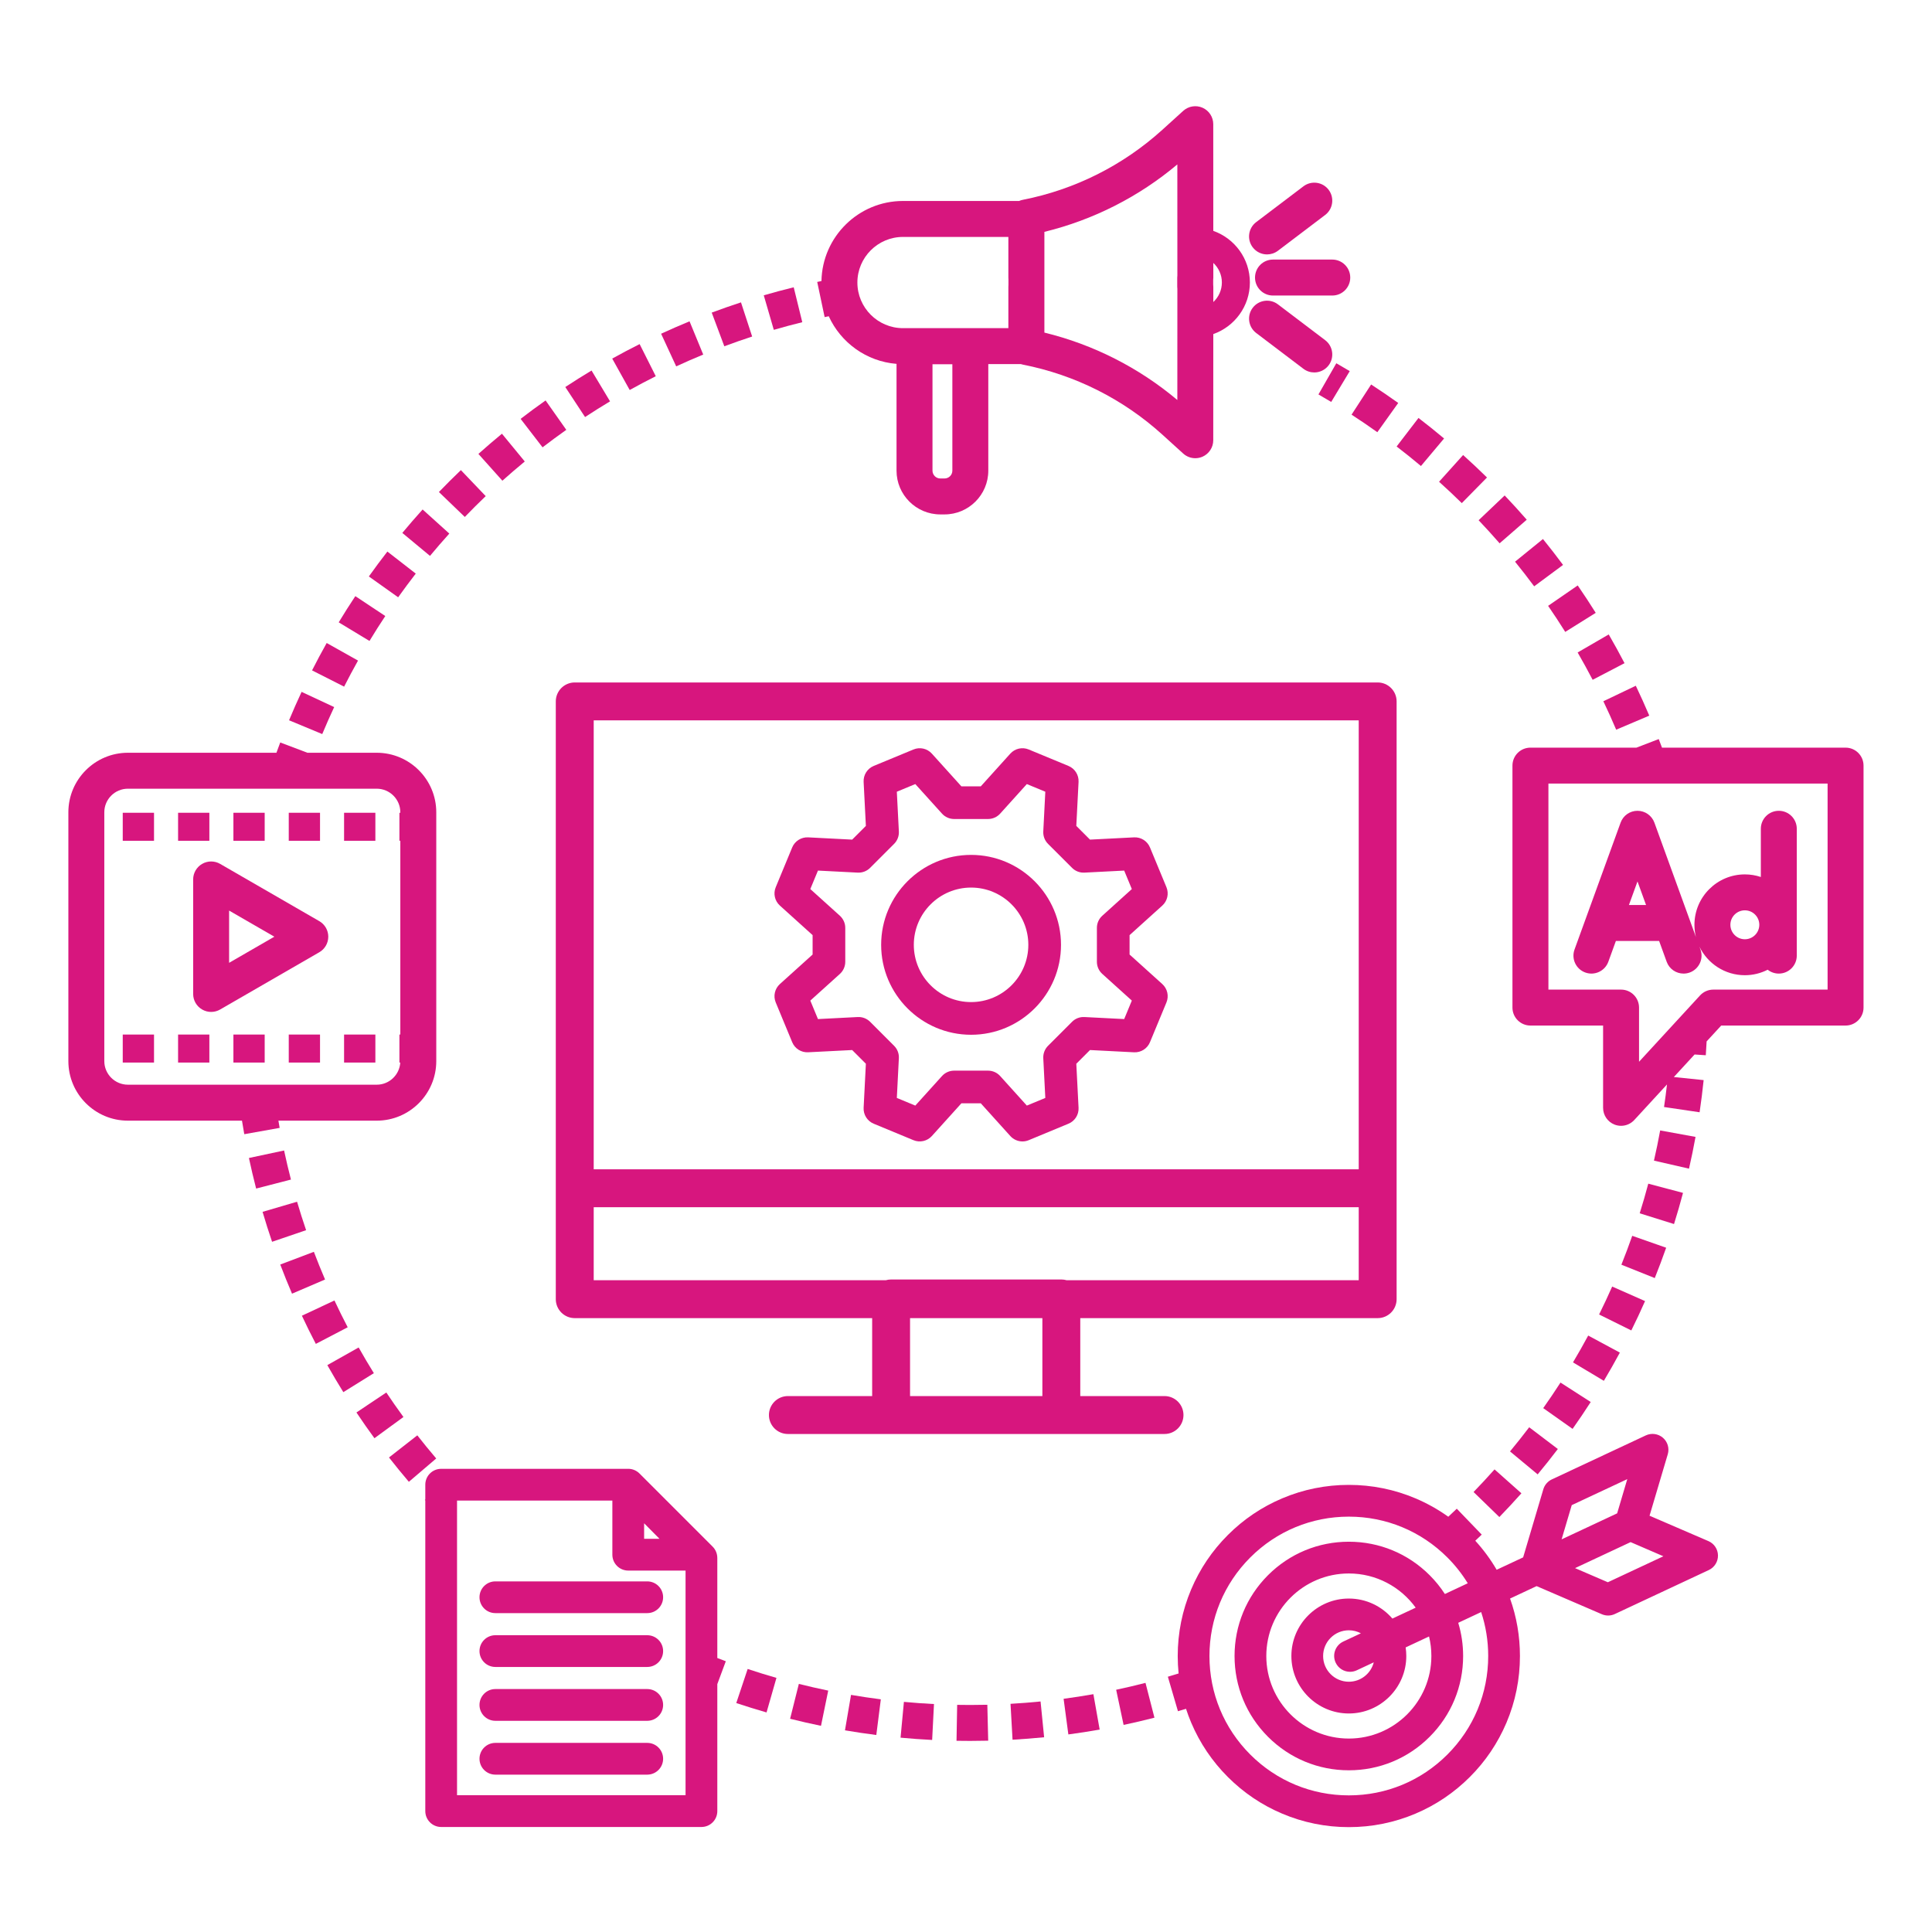 <svg xmlns="http://www.w3.org/2000/svg" xmlns:xlink="http://www.w3.org/1999/xlink" width="500" zoomAndPan="magnify" viewBox="0 0 375 375" height="500" preserveAspectRatio="xMidYMid meet" version="1.0"><defs><clipPath id="b11eed0e51"><path d="M 226 278 L 334 278 L 334 354.84 L 226 354.84 Z M 226 278 " clip-rule="nonzero"/></clipPath><clipPath id="5aef04d7ad"><path d="M 158 20.34 L 243 20.34 L 243 100 L 158 100 Z M 158 20.34 " clip-rule="nonzero"/></clipPath><clipPath id="ae55b9f979"><path d="M 13.273 144 L 85 144 L 85 221 L 13.273 221 Z M 13.273 144 " clip-rule="nonzero"/></clipPath><clipPath id="60f17ac270"><path d="M 82 285 L 141 285 L 141 354.84 L 82 354.84 Z M 82 285 " clip-rule="nonzero"/></clipPath></defs><rect x="-37.5" width="450" fill="#ffffff" y="-37.5" height="450" fill-opacity="1"/><rect x="-37.5" width="450" fill="#ffffff" y="-37.5" height="450" fill-opacity="1"/><path fill="#d7167e" d="M 243.598 53.875 C 243.598 55.801 245.156 57.363 247.086 57.363 L 258.594 57.363 C 260.52 57.363 262.082 55.801 262.082 53.875 C 262.082 51.945 260.52 50.383 258.594 50.383 L 247.086 50.383 C 245.156 50.383 243.598 51.945 243.598 53.875 Z M 243.598 53.875 " fill-opacity="1" fill-rule="nonzero"/><path fill="#d7167e" d="M 245.934 49.383 C 246.668 49.383 247.406 49.152 248.039 48.676 L 257.211 41.727 C 258.746 40.562 259.047 38.375 257.887 36.836 C 256.723 35.301 254.531 35 252.996 36.164 L 243.824 43.113 C 242.289 44.277 241.984 46.465 243.148 48 C 243.836 48.906 244.879 49.383 245.934 49.383 Z M 245.934 49.383 " fill-opacity="1" fill-rule="nonzero"/><path fill="#d7167e" d="M 257.211 66.023 L 248.039 59.07 C 246.504 57.906 244.312 58.211 243.148 59.746 C 241.988 61.281 242.289 63.469 243.824 64.633 L 252.996 71.586 C 253.629 72.062 254.367 72.293 255.102 72.293 C 256.156 72.293 257.199 71.816 257.887 70.91 C 259.047 69.375 258.746 67.184 257.211 66.023 Z M 257.211 66.023 " fill-opacity="1" fill-rule="nonzero"/><path fill="#d7167e" d="M 358.223 145.117 L 322.59 145.117 C 322.383 144.559 322.176 144.004 321.961 143.453 L 317.633 145.117 L 297.055 145.117 C 295.129 145.117 293.566 146.676 293.566 148.605 L 293.566 195.57 C 293.566 197.496 295.129 199.059 297.055 199.059 L 311.16 199.059 L 311.16 215.027 C 311.16 216.465 312.039 217.758 313.379 218.281 C 313.793 218.441 314.223 218.52 314.648 218.52 C 315.605 218.52 316.539 218.125 317.215 217.391 L 323.562 210.492 C 323.395 211.957 323.203 213.422 322.988 214.871 L 329.891 215.891 C 330.199 213.828 330.461 211.727 330.676 209.648 L 324.891 209.051 L 328.918 204.676 L 331.094 204.824 C 331.152 203.934 331.207 203.027 331.254 202.137 L 334.086 199.059 L 358.223 199.059 C 360.148 199.059 361.711 197.496 361.711 195.57 L 361.711 148.602 C 361.711 146.676 360.148 145.117 358.223 145.117 Z M 354.734 192.082 L 332.555 192.082 C 331.578 192.082 330.648 192.488 329.984 193.207 L 318.137 206.086 L 318.137 195.57 C 318.137 193.645 316.574 192.082 314.648 192.082 L 300.547 192.082 L 300.547 152.094 L 354.734 152.094 Z M 354.734 192.082 " fill-opacity="1" fill-rule="nonzero"/><path fill="#d7167e" d="M 307.703 188.762 C 309.516 189.422 311.516 188.484 312.176 186.676 L 313.641 182.641 L 322.035 182.641 L 323.5 186.676 C 324.012 188.094 325.352 188.973 326.777 188.973 C 327.172 188.973 327.574 188.906 327.969 188.766 C 329.781 188.105 330.715 186.105 330.059 184.293 L 329.859 183.746 C 331.441 187.023 334.801 189.289 338.676 189.289 C 340.27 189.289 341.777 188.902 343.105 188.223 C 343.699 188.691 344.449 188.973 345.266 188.973 C 347.191 188.973 348.754 187.41 348.754 185.484 L 348.754 160.863 C 348.754 158.938 347.191 157.375 345.266 157.375 C 343.34 157.375 341.777 158.938 341.777 160.863 L 341.777 170.223 C 340.801 169.895 339.758 169.719 338.676 169.719 C 333.281 169.719 328.891 174.105 328.891 179.504 C 328.891 180.324 328.992 181.129 329.184 181.891 L 321.117 159.672 C 320.613 158.293 319.305 157.375 317.836 157.375 C 316.367 157.375 315.059 158.293 314.559 159.672 L 305.617 184.293 C 304.957 186.105 305.891 188.105 307.703 188.762 Z M 338.676 176.695 C 340.223 176.695 341.48 177.953 341.48 179.5 C 341.48 181.051 340.223 182.309 338.676 182.309 C 337.125 182.309 335.867 181.051 335.867 179.5 C 335.867 177.953 337.125 176.695 338.676 176.695 Z M 317.836 171.086 L 319.5 175.664 L 316.172 175.664 Z M 317.836 171.086 " fill-opacity="1" fill-rule="nonzero"/><path fill="#d7167e" d="M 61.973 178.793 L 42.727 167.68 C 41.645 167.055 40.316 167.055 39.238 167.68 C 38.156 168.301 37.492 169.453 37.492 170.699 L 37.492 192.926 C 37.492 194.172 38.156 195.324 39.238 195.945 C 39.777 196.258 40.379 196.414 40.98 196.414 C 41.582 196.414 42.184 196.258 42.727 195.945 L 61.973 184.832 C 63.055 184.211 63.719 183.059 63.719 181.812 C 63.719 180.566 63.055 179.414 61.973 178.793 Z M 44.469 186.883 L 44.469 176.742 L 53.25 181.812 Z M 44.469 186.883 " fill-opacity="1" fill-rule="nonzero"/><path fill="#d7167e" d="M 66.785 157.758 L 72.859 157.758 L 72.859 163.195 L 66.785 163.195 Z M 66.785 157.758 " fill-opacity="1" fill-rule="nonzero"/><path fill="#d7167e" d="M 23.824 157.758 L 29.895 157.758 L 29.895 163.195 L 23.824 163.195 Z M 23.824 157.758 " fill-opacity="1" fill-rule="nonzero"/><path fill="#d7167e" d="M 34.566 157.758 L 40.637 157.758 L 40.637 163.195 L 34.566 163.195 Z M 34.566 157.758 " fill-opacity="1" fill-rule="nonzero"/><path fill="#d7167e" d="M 56.047 157.758 L 62.117 157.758 L 62.117 163.195 L 56.047 163.195 Z M 56.047 157.758 " fill-opacity="1" fill-rule="nonzero"/><path fill="#d7167e" d="M 45.305 157.758 L 51.375 157.758 L 51.375 163.195 L 45.305 163.195 Z M 45.305 157.758 " fill-opacity="1" fill-rule="nonzero"/><path fill="#d7167e" d="M 45.305 200.805 L 51.375 200.805 L 51.375 206.242 L 45.305 206.242 Z M 45.305 200.805 " fill-opacity="1" fill-rule="nonzero"/><path fill="#d7167e" d="M 66.785 200.805 L 72.859 200.805 L 72.859 206.242 L 66.785 206.242 Z M 66.785 200.805 " fill-opacity="1" fill-rule="nonzero"/><path fill="#d7167e" d="M 34.566 200.805 L 40.637 200.805 L 40.637 206.242 L 34.566 206.242 Z M 34.566 200.805 " fill-opacity="1" fill-rule="nonzero"/><path fill="#d7167e" d="M 56.047 200.805 L 62.117 200.805 L 62.117 206.242 L 56.047 206.242 Z M 56.047 200.805 " fill-opacity="1" fill-rule="nonzero"/><path fill="#d7167e" d="M 23.824 200.805 L 29.895 200.805 L 29.895 206.242 L 23.824 206.242 Z M 23.824 200.805 " fill-opacity="1" fill-rule="nonzero"/><path fill="#d7167e" d="M 93.07 310.023 C 93.07 311.727 94.449 313.105 96.148 313.105 L 125.629 313.105 C 127.332 313.105 128.711 311.727 128.711 310.023 C 128.711 308.324 127.332 306.945 125.629 306.945 L 96.148 306.945 C 94.449 306.945 93.07 308.324 93.07 310.023 Z M 93.07 310.023 " fill-opacity="1" fill-rule="nonzero"/><path fill="#d7167e" d="M 125.629 317.395 L 96.148 317.395 C 94.449 317.395 93.07 318.773 93.07 320.473 C 93.07 322.176 94.449 323.555 96.148 323.555 L 125.629 323.555 C 127.332 323.555 128.711 322.176 128.711 320.473 C 128.711 318.773 127.332 317.395 125.629 317.395 Z M 125.629 317.395 " fill-opacity="1" fill-rule="nonzero"/><path fill="#d7167e" d="M 125.629 327.844 L 96.148 327.844 C 94.449 327.844 93.07 329.223 93.07 330.926 C 93.07 332.625 94.449 334.008 96.148 334.008 L 125.629 334.008 C 127.332 334.008 128.711 332.625 128.711 330.926 C 128.711 329.223 127.332 327.844 125.629 327.844 Z M 125.629 327.844 " fill-opacity="1" fill-rule="nonzero"/><path fill="#d7167e" d="M 125.629 338.293 L 96.148 338.293 C 94.449 338.293 93.07 339.672 93.07 341.375 C 93.07 343.074 94.449 344.457 96.148 344.457 L 125.629 344.457 C 127.332 344.457 128.711 343.074 128.711 341.375 C 128.711 339.672 127.332 338.293 125.629 338.293 Z M 125.629 338.293 " fill-opacity="1" fill-rule="nonzero"/><g clip-path="url(#b11eed0e51)"><path fill="#d7167e" d="M 331.598 299.125 L 320.176 294.199 L 323.711 282.277 C 324.059 281.113 323.688 279.855 322.77 279.066 C 321.848 278.273 320.551 278.098 319.453 278.609 L 301.207 287.152 C 300.41 287.523 299.809 288.223 299.559 289.066 L 295.641 302.285 L 290.5 304.691 C 289.324 302.676 287.938 300.793 286.352 299.055 C 286.773 298.66 287.188 298.266 287.602 297.867 L 282.762 292.84 C 282.219 293.363 281.668 293.887 281.113 294.398 C 279.133 292.98 277 291.785 274.738 290.828 C 270.641 289.094 266.289 288.215 261.809 288.215 C 257.324 288.215 252.977 289.094 248.879 290.828 C 244.922 292.5 241.371 294.895 238.324 297.945 C 235.273 300.992 232.879 304.547 231.207 308.5 C 229.473 312.598 228.594 316.949 228.594 321.43 C 228.594 322.57 228.652 323.699 228.766 324.82 C 228.07 325.039 227.371 325.25 226.68 325.449 L 228.641 332.145 C 229.16 331.992 229.684 331.836 230.207 331.68 C 230.5 332.582 230.832 333.477 231.207 334.359 C 232.879 338.312 235.273 341.867 238.324 344.914 C 241.371 347.965 244.922 350.359 248.879 352.031 C 252.977 353.766 257.324 354.645 261.809 354.645 C 266.289 354.645 270.641 353.766 274.738 352.031 C 278.691 350.359 282.242 347.965 285.293 344.914 C 288.344 341.867 290.738 338.312 292.41 334.359 C 294.141 330.262 295.02 325.91 295.02 321.43 C 295.02 317.59 294.375 313.844 293.102 310.277 L 298.254 307.863 L 310.914 313.32 C 311.305 313.488 311.719 313.574 312.133 313.574 C 312.582 313.574 313.027 313.477 313.441 313.281 L 331.684 304.742 C 332.781 304.227 333.477 303.117 333.457 301.902 C 333.441 300.691 332.711 299.602 331.598 299.125 Z M 280.934 340.559 C 275.824 345.668 269.031 348.48 261.809 348.48 C 254.582 348.48 247.789 345.668 242.68 340.559 C 237.57 335.449 234.754 328.656 234.754 321.43 C 234.754 314.203 237.57 307.41 242.68 302.301 C 247.789 297.191 254.582 294.379 261.809 294.379 C 269.031 294.379 275.824 297.191 280.934 302.301 C 282.465 303.832 283.789 305.516 284.891 307.312 L 280.449 309.395 C 279.605 308.09 278.617 306.867 277.492 305.742 C 273.305 301.555 267.734 299.246 261.809 299.246 C 255.883 299.246 250.312 301.555 246.121 305.742 C 241.934 309.934 239.625 315.504 239.625 321.43 C 239.625 327.355 241.934 332.926 246.121 337.113 C 250.312 341.305 255.883 343.613 261.809 343.613 C 267.734 343.613 273.305 341.305 277.492 337.113 C 281.684 332.926 283.992 327.355 283.992 321.43 C 283.992 319.215 283.668 317.047 283.043 314.984 L 287.492 312.898 C 288.391 315.617 288.859 318.484 288.859 321.43 C 288.859 328.656 286.043 335.449 280.934 340.559 Z M 259.25 322.719 C 259.773 323.84 260.887 324.496 262.043 324.496 C 262.48 324.496 262.926 324.402 263.348 324.203 L 266.645 322.66 C 266.098 324.82 264.137 326.422 261.809 326.422 C 259.055 326.422 256.816 324.184 256.816 321.43 C 256.816 318.68 259.055 316.438 261.809 316.438 C 262.652 316.438 263.449 316.652 264.148 317.023 L 260.734 318.621 C 259.195 319.344 258.531 321.176 259.25 322.719 Z M 261.809 310.277 C 255.656 310.277 250.656 315.281 250.656 321.43 C 250.656 327.578 255.656 332.586 261.809 332.586 C 267.957 332.586 272.961 327.582 272.961 321.43 C 272.961 320.863 272.918 320.309 272.836 319.762 L 277.375 317.637 C 277.672 318.855 277.828 320.125 277.828 321.43 C 277.828 330.266 270.641 337.453 261.809 337.453 C 252.977 337.453 245.789 330.266 245.789 321.43 C 245.789 312.598 252.977 305.41 261.809 305.41 C 267.141 305.41 271.871 308.027 274.785 312.047 L 270.262 314.164 C 268.215 311.785 265.184 310.277 261.809 310.277 Z M 305.074 292.145 L 315.855 287.098 L 313.887 293.742 L 303.105 298.789 Z M 312.082 307.113 L 305.715 304.371 L 316.5 299.324 L 322.863 302.07 Z M 312.082 307.113 " fill-opacity="1" fill-rule="nonzero"/></g><path fill="#d7167e" d="M 229.711 274.656 C 229.711 272.625 228.066 270.977 226.035 270.977 L 209.68 270.977 L 209.68 255.848 L 267.406 255.848 C 269.438 255.848 271.082 254.199 271.082 252.168 L 271.082 136.145 C 271.082 134.113 269.438 132.465 267.406 132.465 L 111.559 132.465 C 109.527 132.465 107.879 134.113 107.879 136.145 L 107.879 252.168 C 107.879 254.199 109.527 255.848 111.559 255.848 L 169.285 255.848 L 169.285 270.977 L 152.93 270.977 C 150.898 270.977 149.25 272.625 149.25 274.656 C 149.25 276.688 150.898 278.336 152.93 278.336 L 226.035 278.336 C 228.066 278.336 229.711 276.688 229.711 274.656 Z M 115.238 139.824 L 263.727 139.824 L 263.727 226.957 L 115.238 226.957 Z M 202.324 270.977 L 176.641 270.977 L 176.641 255.848 L 202.324 255.848 Z M 206.004 248.348 L 172.961 248.348 C 172.609 248.348 172.27 248.398 171.945 248.488 L 115.238 248.488 L 115.238 234.316 L 263.727 234.316 L 263.727 248.488 L 207.02 248.488 C 206.695 248.398 206.355 248.348 206.004 248.348 Z M 206.004 248.348 " fill-opacity="1" fill-rule="nonzero"/><path fill="#d7167e" d="M 74.785 119.57 L 68.969 115.711 C 67.863 117.375 66.777 119.09 65.742 120.797 L 71.715 124.41 C 72.699 122.781 73.73 121.156 74.785 119.57 Z M 74.785 119.57 " fill-opacity="1" fill-rule="nonzero"/><path fill="#d7167e" d="M 94.277 96.297 L 89.457 91.25 C 88.012 92.633 86.578 94.062 85.191 95.5 L 90.219 100.34 C 91.535 98.973 92.902 97.609 94.277 96.297 Z M 94.277 96.297 " fill-opacity="1" fill-rule="nonzero"/><path fill="#d7167e" d="M 101.859 89.574 L 97.426 84.184 C 95.887 85.453 94.348 86.773 92.859 88.105 L 97.512 93.305 C 98.93 92.035 100.395 90.781 101.859 89.574 Z M 101.859 89.574 " fill-opacity="1" fill-rule="nonzero"/><path fill="#d7167e" d="M 64.863 137.242 L 58.539 134.289 C 57.691 136.102 56.875 137.957 56.105 139.805 L 62.547 142.484 C 63.277 140.73 64.059 138.965 64.863 137.242 Z M 64.863 137.242 " fill-opacity="1" fill-rule="nonzero"/><path fill="#d7167e" d="M 87.211 103.566 L 82.031 98.891 C 80.691 100.371 79.367 101.906 78.09 103.441 L 83.461 107.898 C 84.676 106.434 85.938 104.977 87.211 103.566 Z M 87.211 103.566 " fill-opacity="1" fill-rule="nonzero"/><path fill="#d7167e" d="M 69.492 128.219 L 63.41 124.805 C 62.43 126.551 61.477 128.336 60.57 130.121 L 66.793 133.277 C 67.652 131.582 68.562 129.879 69.492 128.219 Z M 69.492 128.219 " fill-opacity="1" fill-rule="nonzero"/><path fill="#d7167e" d="M 136.496 68.82 L 133.84 62.367 C 131.992 63.129 130.137 63.938 128.32 64.777 L 131.25 71.113 C 132.973 70.312 134.738 69.543 136.496 68.82 Z M 136.496 68.82 " fill-opacity="1" fill-rule="nonzero"/><path fill="#d7167e" d="M 155.723 62.539 L 154.059 55.762 C 152.117 56.238 150.164 56.766 148.246 57.32 L 150.195 64.023 C 152.016 63.492 153.875 62.992 155.723 62.539 Z M 155.723 62.539 " fill-opacity="1" fill-rule="nonzero"/><path fill="#d7167e" d="M 127.285 73.023 L 124.152 66.789 C 122.367 67.684 120.578 68.629 118.832 69.602 L 122.223 75.699 C 123.883 74.777 125.586 73.875 127.285 73.023 Z M 127.285 73.023 " fill-opacity="1" fill-rule="nonzero"/><path fill="#d7167e" d="M 80.699 111.336 L 75.188 107.055 C 73.961 108.637 72.754 110.262 71.594 111.891 L 77.281 115.934 C 78.383 114.387 79.535 112.84 80.699 111.336 Z M 80.699 111.336 " fill-opacity="1" fill-rule="nonzero"/><path fill="#d7167e" d="M 145.992 65.32 L 143.824 58.688 C 141.926 59.309 140.016 59.977 138.145 60.676 L 140.59 67.211 C 142.371 66.547 144.188 65.91 145.992 65.32 Z M 145.992 65.32 " fill-opacity="1" fill-rule="nonzero"/><path fill="#d7167e" d="M 109.918 83.43 L 105.898 77.727 C 104.266 78.879 102.633 80.082 101.051 81.301 L 105.309 86.828 C 106.816 85.668 108.367 84.527 109.918 83.43 Z M 109.918 83.43 " fill-opacity="1" fill-rule="nonzero"/><path fill="#d7167e" d="M 118.41 77.902 L 114.82 71.918 C 113.109 72.945 111.395 74.023 109.723 75.121 L 113.559 80.949 C 115.148 79.906 116.777 78.879 118.41 77.902 Z M 118.41 77.902 " fill-opacity="1" fill-rule="nonzero"/><g clip-path="url(#5aef04d7ad)"><path fill="#d7167e" d="M 160.859 61.383 C 163.188 66.496 168.16 70.16 174.016 70.625 L 174.016 91.355 C 174.016 96.039 177.828 99.848 182.512 99.848 L 183.336 99.848 C 188.02 99.848 191.828 96.039 191.828 91.355 L 191.828 70.672 L 198.152 70.672 C 198.277 70.715 198.406 70.746 198.539 70.773 C 208.629 72.754 217.984 77.449 225.602 84.352 L 229.66 88.035 C 230.316 88.629 231.156 88.938 232.004 88.938 C 232.484 88.938 232.965 88.84 233.418 88.641 C 234.68 88.078 235.492 86.828 235.492 85.449 L 235.5 64.844 C 239.633 63.391 242.602 59.449 242.602 54.828 C 242.602 50.207 239.633 46.266 235.5 44.812 L 235.492 24.102 C 235.492 22.723 234.68 21.473 233.418 20.914 C 232.156 20.355 230.684 20.594 229.66 21.52 L 225.602 25.199 C 217.984 32.102 208.629 36.801 198.539 38.781 C 198.285 38.828 198.039 38.906 197.809 39.008 L 175.273 39.008 C 166.641 39.008 159.602 45.953 159.445 54.551 C 159.172 54.609 158.895 54.664 158.621 54.723 L 160.062 61.551 C 160.324 61.496 160.594 61.438 160.859 61.383 Z M 235.477 54.324 C 235.496 54.184 235.504 54.043 235.504 53.898 L 235.504 51.031 C 236.523 51.977 237.164 53.328 237.164 54.828 C 237.164 56.328 236.523 57.68 235.504 58.625 L 235.504 55.656 C 235.504 55.512 235.496 55.371 235.477 55.23 Z M 202.715 55.652 L 202.715 45.004 C 212.207 42.684 221.039 38.207 228.52 31.914 L 228.527 53.473 C 228.508 53.613 228.5 53.758 228.5 53.898 L 228.5 55.656 C 228.5 55.797 228.508 55.941 228.527 56.082 L 228.52 77.641 C 221.039 71.348 212.207 66.871 202.715 64.555 Z M 184.852 91.355 C 184.852 92.191 184.172 92.871 183.336 92.871 L 182.512 92.871 C 181.676 92.871 180.996 92.191 180.996 91.355 L 180.996 70.699 L 184.852 70.699 Z M 175.273 45.988 L 195.723 45.988 L 195.723 53.898 C 195.723 54.008 195.727 54.117 195.738 54.223 L 195.738 55.328 C 195.727 55.438 195.723 55.543 195.723 55.652 L 195.723 63.695 L 175.273 63.695 C 170.391 63.695 166.418 59.723 166.418 54.844 C 166.418 49.957 170.391 45.988 175.273 45.988 Z M 175.273 45.988 " fill-opacity="1" fill-rule="nonzero"/></g><path fill="#d7167e" d="M 55.141 223.309 L 48.316 224.766 C 48.738 226.742 49.211 228.742 49.715 230.699 L 56.473 228.953 C 55.988 227.09 55.543 225.191 55.141 223.309 Z M 55.141 223.309 " fill-opacity="1" fill-rule="nonzero"/><path fill="#d7167e" d="M 64.918 252.422 L 58.598 255.379 C 59.453 257.215 60.363 259.051 61.301 260.848 L 67.488 257.621 C 66.598 255.914 65.73 254.168 64.918 252.422 Z M 64.918 252.422 " fill-opacity="1" fill-rule="nonzero"/><path fill="#d7167e" d="M 57.66 233.254 L 50.965 235.219 C 51.535 237.16 52.156 239.117 52.809 241.031 L 59.414 238.777 C 58.793 236.957 58.203 235.098 57.66 233.254 Z M 57.66 233.254 " fill-opacity="1" fill-rule="nonzero"/><path fill="#d7167e" d="M 60.922 242.977 L 54.398 245.445 C 55.113 247.336 55.883 249.238 56.68 251.102 L 63.094 248.352 C 62.332 246.582 61.605 244.773 60.922 242.977 Z M 60.922 242.977 " fill-opacity="1" fill-rule="nonzero"/><path fill="#d7167e" d="M 74.984 270.285 L 69.184 274.16 C 70.305 275.84 71.48 277.523 72.676 279.156 L 78.309 275.039 C 77.172 273.484 76.055 271.883 74.984 270.285 Z M 74.984 270.285 " fill-opacity="1" fill-rule="nonzero"/><path fill="#d7167e" d="M 81 278.598 L 75.504 282.895 C 76.75 284.488 78.047 286.078 79.359 287.617 L 84.668 283.09 C 83.422 281.625 82.184 280.113 81 278.598 Z M 81 278.598 " fill-opacity="1" fill-rule="nonzero"/><path fill="#d7167e" d="M 69.613 261.543 L 63.535 264.969 C 64.527 266.73 65.574 268.496 66.641 270.215 L 72.566 266.531 C 71.551 264.898 70.559 263.219 69.613 261.543 Z M 69.613 261.543 " fill-opacity="1" fill-rule="nonzero"/><g clip-path="url(#ae55b9f979)"><path fill="#d7167e" d="M 54.039 217.52 L 73.121 217.52 C 79.496 217.52 84.68 212.332 84.68 205.961 L 84.68 157.664 C 84.68 151.293 79.496 146.109 73.121 146.109 L 59.668 146.109 L 54.395 144.113 C 54.145 144.773 53.898 145.441 53.656 146.109 L 24.828 146.109 C 18.453 146.109 13.27 151.293 13.27 157.664 L 13.27 205.961 C 13.27 212.332 18.453 217.52 24.828 217.52 L 46.969 217.52 C 47.109 218.395 47.258 219.277 47.414 220.148 L 54.281 218.922 C 54.199 218.457 54.117 217.988 54.039 217.52 Z M 24.828 210.539 C 22.301 210.539 20.246 208.484 20.246 205.961 L 20.246 157.664 C 20.246 155.141 22.301 153.086 24.828 153.086 L 73.121 153.086 C 75.648 153.086 77.703 155.141 77.703 157.664 L 77.703 157.758 L 77.527 157.758 L 77.527 163.195 L 77.703 163.195 L 77.703 200.801 L 77.527 200.801 L 77.527 206.238 L 77.691 206.238 C 77.547 208.637 75.551 210.539 73.121 210.539 Z M 24.828 210.539 " fill-opacity="1" fill-rule="nonzero"/></g><path fill="#d7167e" d="M 188.305 330.934 C 187.469 330.934 186.621 330.926 185.785 330.91 L 185.66 337.887 C 186.535 337.902 187.426 337.91 188.305 337.91 C 189.469 337.91 190.648 337.895 191.809 337.867 L 191.641 330.895 C 190.535 330.918 189.414 330.934 188.305 330.934 Z M 188.305 330.934 " fill-opacity="1" fill-rule="nonzero"/><path fill="#d7167e" d="M 216.645 327.98 L 218.09 334.805 C 220.086 334.383 222.102 333.91 224.078 333.402 L 222.34 326.645 C 220.457 327.129 218.543 327.578 216.645 327.98 Z M 216.645 327.98 " fill-opacity="1" fill-rule="nonzero"/><path fill="#d7167e" d="M 206.445 329.734 L 207.367 336.652 C 209.391 336.383 211.434 336.066 213.445 335.711 L 212.227 328.84 C 210.316 329.176 208.371 329.477 206.445 329.734 Z M 206.445 329.734 " fill-opacity="1" fill-rule="nonzero"/><path fill="#d7167e" d="M 164.008 335.855 C 166.016 336.199 168.066 336.504 170.09 336.762 L 170.969 329.84 C 169.043 329.594 167.094 329.305 165.184 328.977 Z M 164.008 335.855 " fill-opacity="1" fill-rule="nonzero"/><path fill="#d7167e" d="M 174.797 337.281 C 176.828 337.473 178.891 337.621 180.93 337.723 L 181.285 330.754 C 179.344 330.656 177.379 330.516 175.449 330.332 Z M 174.797 337.281 " fill-opacity="1" fill-rule="nonzero"/><path fill="#d7167e" d="M 153.359 333.613 C 155.336 334.109 157.355 334.57 159.355 334.98 L 160.758 328.145 C 158.859 327.754 156.938 327.316 155.055 326.844 Z M 153.359 333.613 " fill-opacity="1" fill-rule="nonzero"/><path fill="#d7167e" d="M 196.141 330.711 L 196.535 337.68 C 198.574 337.562 200.637 337.402 202.664 337.199 L 201.973 330.254 C 200.043 330.449 198.078 330.602 196.141 330.711 Z M 196.141 330.711 " fill-opacity="1" fill-rule="nonzero"/><path fill="#d7167e" d="M 142.91 330.562 C 144.844 331.207 146.824 331.82 148.785 332.383 L 150.707 325.676 C 148.844 325.141 146.961 324.559 145.121 323.945 Z M 142.91 330.562 " fill-opacity="1" fill-rule="nonzero"/><g clip-path="url(#60f17ac270)"><path fill="#d7167e" d="M 139.227 302.383 C 139.227 301.566 138.902 300.781 138.324 300.203 L 124.121 286 C 124.074 285.953 124.027 285.91 123.977 285.867 C 123.965 285.855 123.953 285.844 123.938 285.832 C 123.891 285.793 123.844 285.754 123.797 285.719 C 123.789 285.715 123.785 285.707 123.777 285.703 C 123.727 285.664 123.672 285.629 123.613 285.594 C 123.598 285.582 123.582 285.57 123.566 285.562 C 123.516 285.527 123.465 285.5 123.414 285.473 C 123.406 285.469 123.398 285.465 123.395 285.461 C 123.336 285.43 123.277 285.402 123.219 285.375 C 123.203 285.367 123.188 285.359 123.168 285.352 C 123.113 285.328 123.055 285.305 123 285.285 C 122.992 285.281 122.988 285.281 122.984 285.277 C 122.922 285.254 122.859 285.234 122.797 285.219 C 122.781 285.215 122.762 285.207 122.746 285.203 C 122.688 285.188 122.629 285.172 122.566 285.16 C 122.562 285.16 122.559 285.156 122.551 285.156 C 122.488 285.145 122.422 285.133 122.355 285.125 C 122.34 285.121 122.324 285.121 122.305 285.117 C 122.25 285.109 122.191 285.105 122.133 285.102 C 122.121 285.102 122.113 285.102 122.105 285.102 C 122.051 285.098 121.996 285.098 121.941 285.098 L 85.633 285.098 C 83.93 285.098 82.551 286.477 82.551 288.176 L 82.551 291.055 L 82.461 291.137 C 82.492 291.168 82.52 291.199 82.551 291.23 L 82.551 351.535 C 82.551 353.238 83.93 354.617 85.633 354.617 L 136.148 354.617 C 137.852 354.617 139.23 353.238 139.23 351.535 L 139.23 326.887 L 140.879 322.445 C 140.332 322.242 139.777 322.031 139.23 321.82 L 139.23 302.383 Z M 125.023 295.668 L 128.012 298.684 L 125.023 298.684 Z M 133.066 348.453 L 88.711 348.453 L 88.711 291.258 L 118.859 291.258 L 118.859 301.766 C 118.859 303.469 120.242 304.848 121.941 304.848 L 133.066 304.848 Z M 133.066 348.453 " fill-opacity="1" fill-rule="nonzero"/></g><path fill="#d7167e" d="M 314.711 245.477 L 321.188 248.074 C 321.965 246.137 322.711 244.152 323.402 242.184 L 316.816 239.871 C 316.16 241.746 315.449 243.629 314.711 245.477 Z M 314.711 245.477 " fill-opacity="1" fill-rule="nonzero"/><path fill="#d7167e" d="M 305.316 264.438 L 311.309 268.016 C 312.379 266.219 313.422 264.379 314.414 262.539 L 308.27 259.23 C 307.328 260.98 306.336 262.73 305.316 264.438 Z M 305.316 264.438 " fill-opacity="1" fill-rule="nonzero"/><path fill="#d7167e" d="M 310.383 255.141 L 316.637 258.238 C 317.566 256.367 318.465 254.449 319.305 252.539 L 312.922 249.719 C 312.121 251.535 311.266 253.359 310.383 255.141 Z M 310.383 255.141 " fill-opacity="1" fill-rule="nonzero"/><path fill="#d7167e" d="M 318.266 235.5 L 324.926 237.586 C 325.551 235.594 326.137 233.559 326.672 231.539 L 319.93 229.75 C 319.422 231.672 318.859 233.605 318.266 235.5 Z M 318.266 235.5 " fill-opacity="1" fill-rule="nonzero"/><path fill="#d7167e" d="M 329.102 220.672 L 322.238 219.418 C 321.883 221.371 321.477 223.344 321.031 225.277 L 327.836 226.836 C 328.301 224.801 328.727 222.727 329.102 220.672 Z M 329.102 220.672 " fill-opacity="1" fill-rule="nonzero"/><path fill="#d7167e" d="M 299.539 273.316 L 305.238 277.344 C 306.441 275.641 307.629 273.887 308.758 272.129 L 302.891 268.355 C 301.816 270.023 300.688 271.691 299.539 273.316 Z M 299.539 273.316 " fill-opacity="1" fill-rule="nonzero"/><path fill="#d7167e" d="M 293.094 281.719 L 298.461 286.176 C 299.797 284.57 301.113 282.91 302.375 281.25 L 296.816 277.031 C 295.617 278.609 294.363 280.188 293.094 281.719 Z M 293.094 281.719 " fill-opacity="1" fill-rule="nonzero"/><path fill="#d7167e" d="M 286.016 289.598 L 291.023 294.457 C 292.477 292.957 293.918 291.406 295.305 289.848 L 290.09 285.211 C 288.77 286.695 287.398 288.172 286.016 289.598 Z M 286.016 289.598 " fill-opacity="1" fill-rule="nonzero"/><path fill="#d7167e" d="M 261.984 72.035 C 261.125 71.52 260.25 71.004 259.379 70.508 L 255.91 76.559 C 256.738 77.035 257.57 77.523 258.387 78.016 Z M 261.984 72.035 " fill-opacity="1" fill-rule="nonzero"/><path fill="#d7167e" d="M 303.812 122.652 L 309.73 118.953 C 308.609 117.164 307.434 115.371 306.234 113.633 L 300.488 117.594 C 301.629 119.25 302.75 120.953 303.812 122.652 Z M 303.812 122.652 " fill-opacity="1" fill-rule="nonzero"/><path fill="#d7167e" d="M 309.133 131.949 L 315.32 128.723 C 314.348 126.852 313.316 124.977 312.254 123.145 L 306.219 126.645 C 307.223 128.383 308.203 130.168 309.133 131.949 Z M 309.133 131.949 " fill-opacity="1" fill-rule="nonzero"/><path fill="#d7167e" d="M 297.781 113.805 L 303.387 109.652 C 302.133 107.957 300.82 106.266 299.488 104.625 L 294.07 109.023 C 295.336 110.582 296.586 112.191 297.781 113.805 Z M 297.781 113.805 " fill-opacity="1" fill-rule="nonzero"/><path fill="#d7167e" d="M 313.699 141.633 L 320.125 138.906 C 319.301 136.961 318.418 135.012 317.508 133.102 L 311.211 136.113 C 312.078 137.926 312.918 139.785 313.699 141.633 Z M 313.699 141.633 " fill-opacity="1" fill-rule="nonzero"/><path fill="#d7167e" d="M 275.805 90.453 L 280.293 85.109 C 278.676 83.75 277.008 82.41 275.328 81.125 L 271.082 86.664 C 272.68 87.887 274.266 89.16 275.805 90.453 Z M 275.805 90.453 " fill-opacity="1" fill-rule="nonzero"/><path fill="#d7167e" d="M 283.734 97.656 L 288.625 92.68 C 287.117 91.199 285.559 89.734 283.988 88.32 L 279.32 93.508 C 280.816 94.852 282.301 96.246 283.734 97.656 Z M 283.734 97.656 " fill-opacity="1" fill-rule="nonzero"/><path fill="#d7167e" d="M 271.395 78.215 C 269.676 76.984 267.906 75.781 266.137 74.629 L 262.336 80.484 C 264.02 81.578 265.703 82.723 267.34 83.891 Z M 271.395 78.215 " fill-opacity="1" fill-rule="nonzero"/><path fill="#d7167e" d="M 291.074 105.457 L 296.34 100.875 C 294.953 99.281 293.512 97.699 292.055 96.168 L 287 100.977 C 288.383 102.434 289.754 103.941 291.074 105.457 Z M 291.074 105.457 " fill-opacity="1" fill-rule="nonzero"/><path fill="#d7167e" d="M 225.602 175.773 C 226.598 174.875 226.918 173.445 226.406 172.207 L 223.207 164.484 C 222.695 163.246 221.457 162.461 220.117 162.531 L 211.57 162.969 L 208.91 160.309 L 209.348 151.762 C 209.414 150.422 208.633 149.184 207.391 148.668 L 199.672 145.473 C 198.43 144.957 197.004 145.281 196.102 146.277 L 190.371 152.629 L 186.605 152.629 L 180.871 146.277 C 179.973 145.281 178.543 144.957 177.305 145.473 L 169.582 148.668 C 168.344 149.184 167.562 150.422 167.629 151.762 L 168.066 160.309 L 165.406 162.969 L 156.859 162.531 C 155.52 162.465 154.281 163.246 153.766 164.484 L 150.57 172.207 C 150.055 173.445 150.379 174.875 151.375 175.773 L 157.727 181.508 L 157.727 185.273 L 151.375 191.004 C 150.379 191.906 150.055 193.332 150.57 194.574 L 153.766 202.293 C 154.281 203.535 155.52 204.316 156.859 204.246 L 165.406 203.812 L 168.066 206.473 L 167.629 215.02 C 167.562 216.359 168.344 217.598 169.582 218.109 L 177.305 221.309 C 178.543 221.82 179.973 221.5 180.871 220.504 L 186.605 214.152 L 190.371 214.152 L 196.102 220.504 C 196.719 221.184 197.578 221.551 198.457 221.551 C 198.867 221.551 199.277 221.473 199.672 221.309 L 207.391 218.109 C 208.633 217.598 209.414 216.359 209.348 215.02 L 208.91 206.473 L 211.57 203.812 L 220.117 204.25 C 221.457 204.316 222.695 203.535 223.207 202.293 L 226.406 194.574 C 226.918 193.332 226.598 191.906 225.602 191.004 L 219.25 185.273 L 219.25 181.508 Z M 213.953 189.035 L 219.688 194.215 L 218.203 197.801 L 210.484 197.406 C 209.59 197.359 208.715 197.695 208.082 198.332 L 203.426 202.988 C 202.793 203.621 202.457 204.496 202.5 205.391 L 202.895 213.109 L 199.309 214.594 L 194.133 208.859 C 193.531 208.191 192.676 207.812 191.777 207.812 L 185.195 207.812 C 184.297 207.812 183.441 208.191 182.84 208.859 L 177.66 214.594 L 174.074 213.109 L 174.469 205.391 C 174.516 204.496 174.18 203.621 173.543 202.988 L 168.891 198.332 C 168.254 197.695 167.379 197.359 166.484 197.406 L 158.766 197.801 L 157.281 194.215 L 163.02 189.039 C 163.684 188.438 164.066 187.582 164.066 186.684 L 164.066 180.098 C 164.066 179.203 163.684 178.348 163.02 177.746 L 157.281 172.566 L 158.766 168.98 L 166.484 169.375 C 167.383 169.422 168.254 169.086 168.891 168.449 L 173.543 163.797 C 174.18 163.16 174.516 162.285 174.469 161.391 L 174.074 153.672 L 177.66 152.188 L 182.84 157.922 C 183.441 158.59 184.297 158.969 185.195 158.969 L 191.777 158.969 C 192.676 158.969 193.531 158.59 194.133 157.922 L 199.309 152.188 L 202.895 153.672 L 202.5 161.391 C 202.453 162.285 202.789 163.16 203.426 163.797 L 208.082 168.449 C 208.715 169.086 209.59 169.422 210.484 169.375 L 218.203 168.98 L 219.688 172.566 L 213.953 177.746 C 213.285 178.348 212.906 179.203 212.906 180.098 L 212.906 186.684 C 212.906 187.578 213.285 188.434 213.953 189.035 Z M 213.953 189.035 " fill-opacity="1" fill-rule="nonzero"/><path fill="#d7167e" d="M 188.488 165.934 C 178.859 165.934 171.031 173.766 171.031 183.391 C 171.031 193.016 178.859 200.848 188.488 200.848 C 198.113 200.848 205.941 193.016 205.941 183.391 C 205.941 173.766 198.113 165.934 188.488 165.934 Z M 188.488 194.504 C 182.359 194.504 177.371 189.52 177.371 183.391 C 177.371 177.262 182.359 172.277 188.488 172.277 C 194.617 172.277 199.598 177.262 199.598 183.391 C 199.598 189.52 194.613 194.504 188.488 194.504 Z M 188.488 194.504 " fill-opacity="1" fill-rule="nonzero"/></svg>